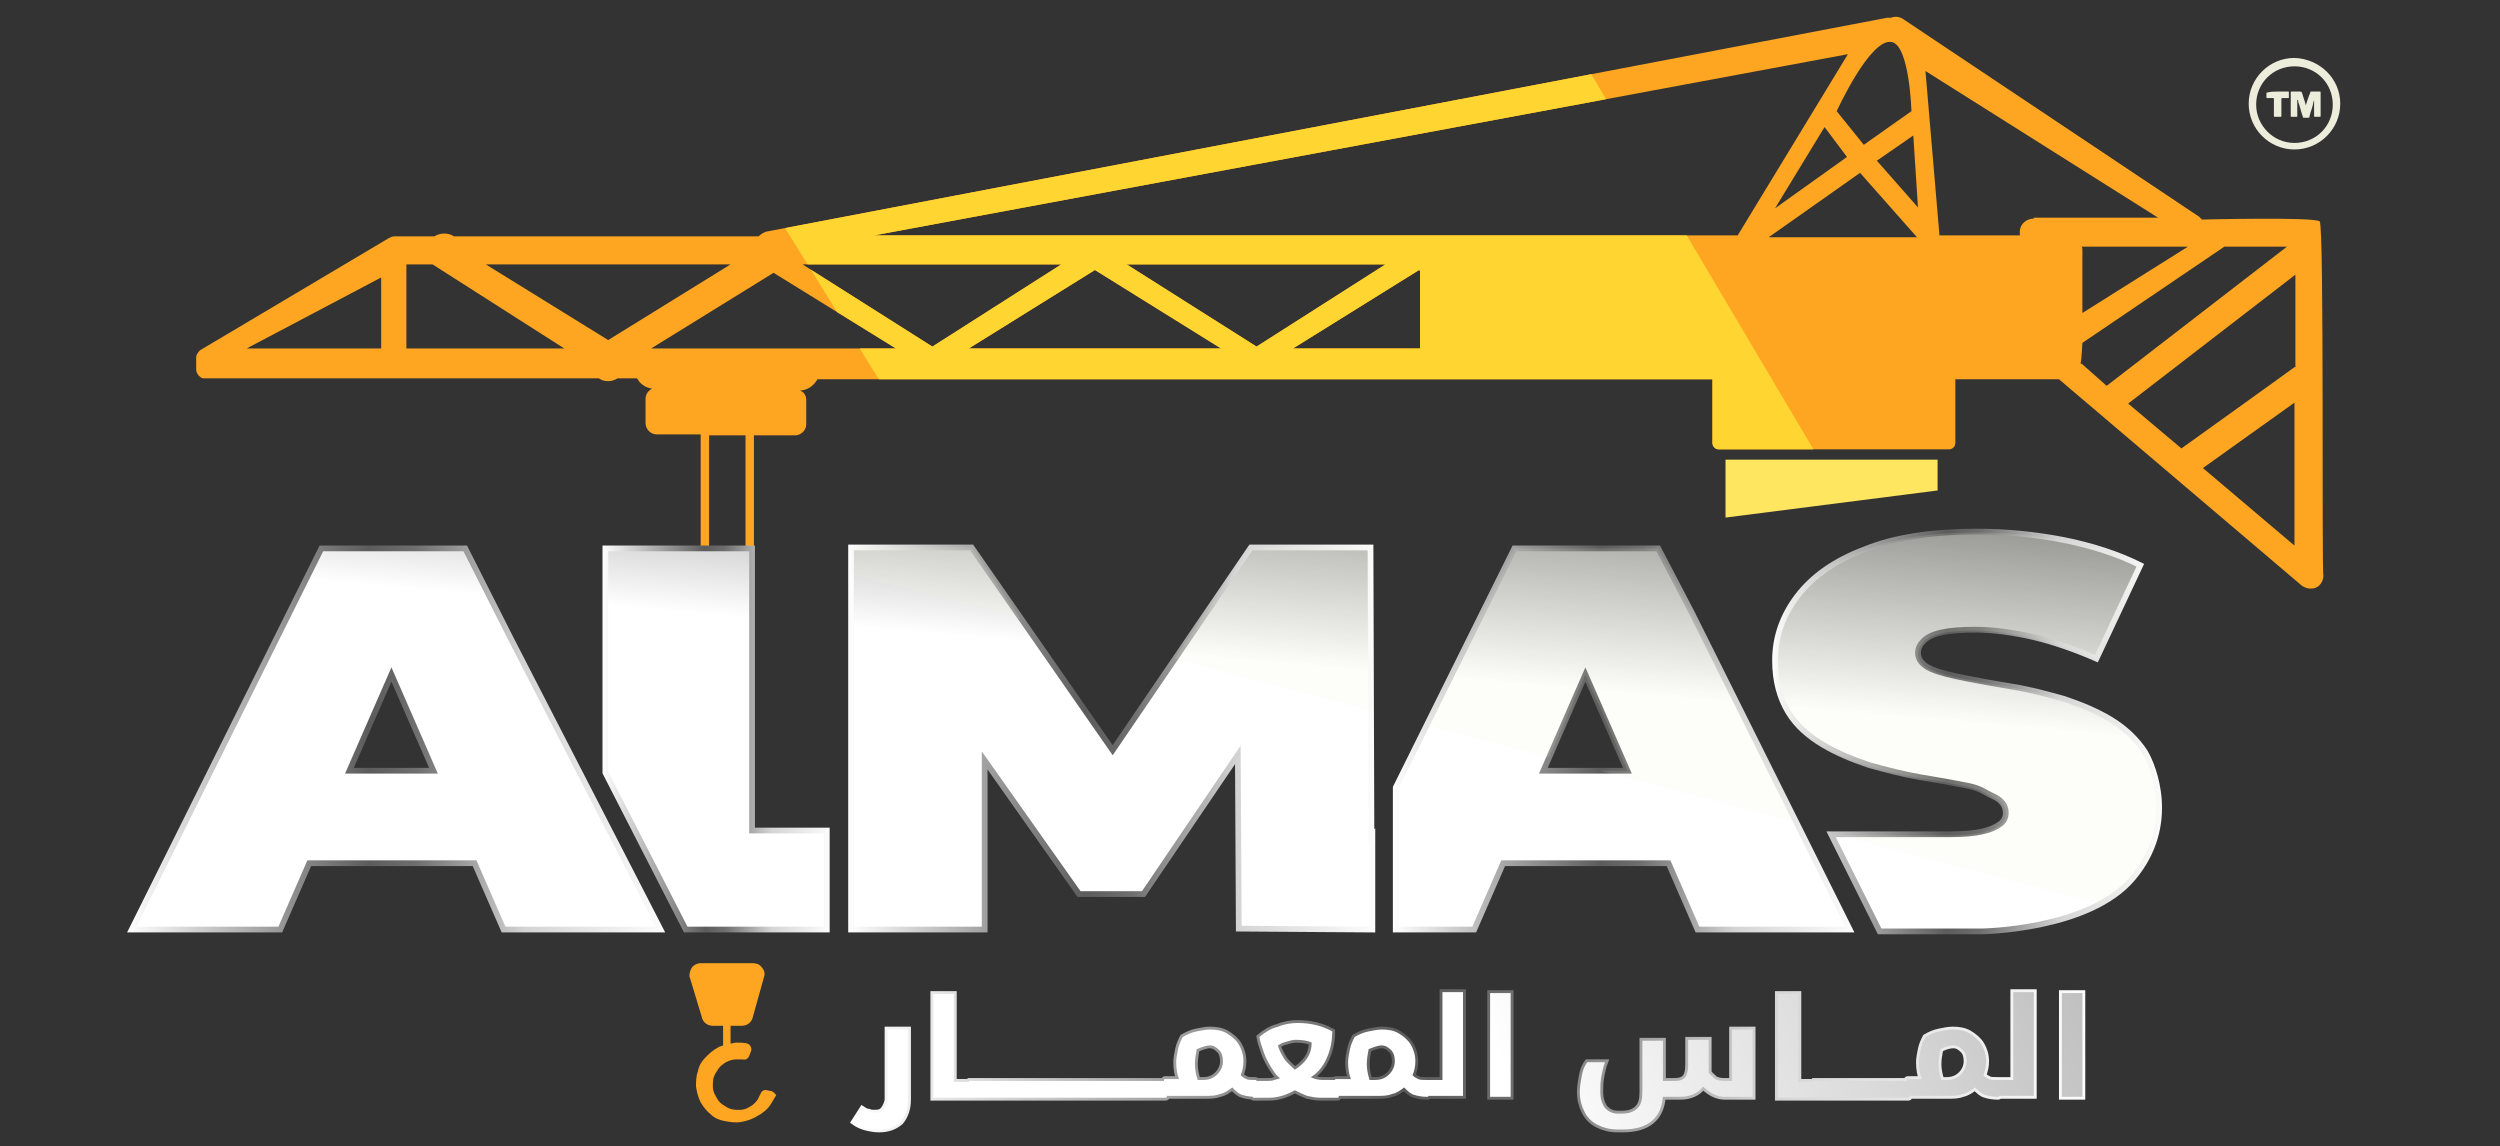 <?xml version="1.0" encoding="utf-8"?>
<!-- Generator: Adobe Illustrator 28.1.0, SVG Export Plug-In . SVG Version: 6.00 Build 0)  -->
<svg version="1.1" id="Layer_1" xmlns="http://www.w3.org/2000/svg" xmlns:xlink="http://www.w3.org/1999/xlink" x="0px" y="0px"
	 viewBox="0 0 267.6 122.7" style="enable-background:new 0 0 267.6 122.7;" xml:space="preserve">
<rect x="0" y="0" width="267.6" height="122.7" fill="#333333" stroke="none"/>
<style type="text/css">
	.st0{fill:#FEE661;}
	.st1{fill:#FEA621;}
	.st2{clip-path:url(#SVGID_00000158722773938117853960000009632389598519360703_);fill:#FFD631;}
	.st3{fill:url(#SVGID_1_);stroke:url(#SVGID_00000127738017044861901140000009358067086434621842_);stroke-width:0.614;}
	
		.st4{fill:url(#SVGID_00000089532743305918902750000017356062238741982351_);stroke:url(#SVGID_00000172423244799954660670000018237287335433402541_);stroke-width:0.614;}
	
		.st5{fill:url(#SVGID_00000036237093739015543530000006659936076276635055_);stroke:url(#SVGID_00000162351547395349614820000008402044498779382702_);stroke-width:0.614;}
	
		.st6{fill:url(#SVGID_00000054242051014021429680000016654495797476507069_);stroke:url(#SVGID_00000145017727670870968660000005117187353545507483_);stroke-width:0.614;}
	
		.st7{fill:url(#SVGID_00000092426994370464318360000015518455354051366045_);stroke:url(#SVGID_00000048464693962094284020000011282177000884777918_);stroke-width:0.614;}
	.st8{opacity:0.14;}
	.st9{fill:#EDEDDC;}
	.st10{fill:none;stroke:url(#SVGID_00000072978304741927580790000000469735733144305835_);stroke-width:0.614;}
	.st11{fill:url(#SVGID_00000149380436498104904860000016306757592045991860_);}
</style>
<g>
	<g>
		<g>
			<g>
				<g>
					<polygon class="st0" points="207.4,52.5 184.7,55.4 184.7,49.2 207.4,49.2 					"/>
					<path class="st1" d="M248.3,23.7c-0.5-0.5-12.6-0.2-12.6-0.2c-0.1-0.1-0.2-0.2-0.3-0.3L203.8,2.1c-0.4-0.3-0.9-0.4-1.4-0.2
						c-0.1,0-0.3,0-0.4,0L82,24.8c-0.3,0.1-0.6,0.3-0.8,0.5H48.6c-0.6-0.4-1.5-0.4-2.1,0h-4.1c0,0-0.1,0-0.1,0c0,0-0.1,0-0.1,0
						c-0.2,0-0.4,0.1-0.6,0.2l-20.2,12c-0.2,0.2-0.4,0.5-0.4,0.7v0.2v0.9v0.2c0,0.4,0.2,0.7,0.5,0.9c0.1,0.1,0.3,0.1,0.4,0.1
						c0,0,0.1,0,0.1,0c0,0,0.1,0,0.1,0h42c0.3,0.2,0.6,0.3,1,0.3c0.3,0,0.7-0.1,1-0.3h2.1c0.3,0.6,0.9,1,1.6,1.1
						c-0.4,0.2-0.7,0.6-0.7,1.1v2.6c0,0.6,0.5,1.2,1.2,1.2h4.7v25.4h0.9V46.6h3.9v25.4h0.9V46.6h4.4c0.6,0,1.2-0.5,1.2-1.2v-2.6
						c0-0.5-0.3-0.9-0.7-1h0c0.8,0,1.5-0.5,1.9-1.2h95.8v6.8c0,0.4,0.3,0.7,0.7,0.7h24.6c0.4,0,0.7-0.3,0.7-0.7v-6.8h11.1l26,22.1
						c0.3,0.2,0.6,0.3,0.9,0.3c0.2,0,0.4,0,0.6-0.1c0.5-0.2,0.8-0.8,0.8-1.3C248.5,61.5,248.8,24.1,248.3,23.7z M40.7,37.3H26.4
						l14.4-7.6V37.3z M222.8,26.4h11.4l-11.3,7.1v-6.7C222.9,26.6,222.9,26.5,222.8,26.4z M204.6,11.9l-5.1,3.6l-2.9-3.6
						c0,0,3.6-7.9,5.9-7.4C204.4,4.9,204.6,11.9,204.6,11.9z M197.7,16.8l-7.7,5.5l5.3-8.7L197.7,16.8z M43.5,37.3v-9h2.8l14.1,9
						H43.5z M65.1,36.4L52,28.3h26.2L65.1,36.4z M69.7,37.3l13.1-8.1l13.1,8.1H69.7z M85.9,28.3h27.7l-13.8,8.8L85.9,28.3z
						 M103.7,37.3l13.5-8.4l13.5,8.4H103.7z M120.6,28.3h27.7l-13.8,8.8L120.6,28.3z M152,37.3h-13.6l13.5-8.4L152,29V37.3z
						 M93,25.3L197.8,5.8l-11.8,19.4H93z M188.5,25.3L188.5,25.3c0.1,0,0.1,0,0.1,0H188.5z M189.4,25.3c0.1,0,0.2-0.1,0.2-0.1
						l9.5-6.7l6.1,6.9H189.4z M200.9,17.2l3.9-2.7l0.5,7.7L200.9,17.2z M217.7,23.4c-0.8,0-1.5,0.6-1.5,1.4l0,0.4h-8.6l-1.5-17.6
						l24.9,15.7H217.7z M222.9,39l-0.2-0.1c0.1-0.2,0.2-2.2,0.2-2.2l15.2-10.3h6.7l-19.3,14.9L222.9,39z M245.6,58.4l-9.8-8.3l9.8-7
						L245.6,58.4z M245.6,39.3c-0.1,0.1-12.1,8.7-12.1,8.7l-5.7-4.8l17.9-13.8V39.3z"/>
					<g>
						<defs>
							<path id="SVGID_5_" d="M248.3,23.7c-0.5-0.5-12.6-0.2-12.6-0.2c-0.1-0.1-0.2-0.2-0.3-0.3L203.8,2.1c-0.4-0.3-0.9-0.4-1.4-0.2
								c-0.1,0-0.3,0-0.4,0L82,24.8c-0.3,0.1-0.6,0.3-0.8,0.5H48.6c-0.6-0.4-1.5-0.4-2.1,0h-4.1c0,0-0.1,0-0.1,0c0,0-0.1,0-0.1,0
								c-0.2,0-0.4,0.1-0.6,0.2l-20.2,12c-0.2,0.2-0.4,0.5-0.4,0.7v0.2v0.9v0.2c0,0.4,0.2,0.7,0.5,0.9c0.1,0.1,0.3,0.1,0.4,0.1
								c0,0,0.1,0,0.1,0c0,0,0.1,0,0.1,0h42c0.3,0.2,0.6,0.3,1,0.3c0.3,0,0.7-0.1,1-0.3h2.1c0.3,0.6,0.9,1,1.6,1.1
								c-0.4,0.2-0.7,0.6-0.7,1.1v2.6c0,0.6,0.5,1.2,1.2,1.2h4.7v25.4h0.9V46.6h3.9v25.4h0.9V46.6h4.4c0.6,0,1.2-0.5,1.2-1.2v-2.6
								c0-0.5-0.3-0.9-0.7-1h0c0.8,0,1.5-0.5,1.9-1.2h95.8v6.8c0,0.4,0.3,0.7,0.7,0.7h24.6c0.4,0,0.7-0.3,0.7-0.7v-6.8h11.1l26,22.1
								c0.3,0.2,0.6,0.3,0.9,0.3c0.2,0,0.4,0,0.6-0.1c0.5-0.2,0.8-0.8,0.8-1.3C248.5,61.5,248.8,24.1,248.3,23.7z M40.7,37.3H26.4
								l14.4-7.6V37.3z M222.8,26.4h11.4l-11.3,7.1v-6.7C222.9,26.6,222.9,26.5,222.8,26.4z M204.6,11.9l-5.1,3.6l-2.9-3.6
								c0,0,3.6-7.9,5.9-7.4C204.4,4.9,204.6,11.9,204.6,11.9z M197.7,16.8l-7.7,5.5l5.3-8.7L197.7,16.8z M43.5,37.3v-9h2.8l14.1,9
								H43.5z M65.1,36.4L52,28.3h26.2L65.1,36.4z M69.7,37.3l13.1-8.1l13.1,8.1H69.7z M85.9,28.3h27.7l-13.8,8.8L85.9,28.3z
								 M103.7,37.3l13.5-8.4l13.5,8.4H103.7z M120.6,28.3h27.7l-13.8,8.8L120.6,28.3z M152,37.3h-13.6l13.5-8.4L152,29V37.3z
								 M93,25.3L197.8,5.8l-11.8,19.4H93z M188.5,25.3L188.5,25.3c0.1,0,0.1,0,0.1,0H188.5z M189.4,25.3c0.1,0,0.2-0.1,0.2-0.1
								l9.5-6.7l6.1,6.9H189.4z M200.9,17.2l3.9-2.7l0.5,7.7L200.9,17.2z M217.7,23.4c-0.8,0-1.5,0.6-1.5,1.4l0,0.4h-8.6l-1.5-17.6
								l24.9,15.7H217.7z M222.9,39l-0.2-0.1c0.1-0.2,0.2-2.2,0.2-2.2l15.2-10.3h6.7l-19.3,14.9L222.9,39z M245.6,58.4l-9.8-8.3
								l9.8-7L245.6,58.4z M245.6,39.3c-0.1,0.1-12.1,8.7-12.1,8.7l-5.7-4.8l17.9-13.8V39.3z"/>
						</defs>
						<clipPath id="SVGID_00000010292588347765374440000012588470889009484469_">
							<use xlink:href="#SVGID_5_"  style="overflow:visible;"/>
						</clipPath>
						<path style="clip-path:url(#SVGID_00000010292588347765374440000012588470889009484469_);fill:#FFD631;" d="M56.3-20.3h97.3
							l47.2,79.7l-34.2,17.3c0,0-73.7-12-78.9-12s17.6-6,17.6-6L56.3-20.3z"/>
					</g>
				</g>
				<g>
					<g>
						<g>
							<linearGradient id="SVGID_1_" gradientUnits="userSpaceOnUse" x1="210.557" y1="77.377" x2="216.214" y2="11.817">
								<stop  offset="0" style="stop-color:#FFFFFF"/>
								<stop  offset="0.45" style="stop-color:#5C5C5C"/>
								<stop  offset="0.539" style="stop-color:#6F6F6F"/>
								<stop  offset="0.74" style="stop-color:#D4D4D4"/>
								<stop  offset="1" style="stop-color:#FCFCFC"/>
							</linearGradient>
							
								<linearGradient id="SVGID_00000047042862159752275710000010117133410050125750_" gradientUnits="userSpaceOnUse" x1="189.483" y1="78.239" x2="231.42" y2="78.239">
								<stop  offset="0" style="stop-color:#FFFFFF"/>
								<stop  offset="0.45" style="stop-color:#5C5C5C"/>
								<stop  offset="0.539" style="stop-color:#6F6F6F"/>
								<stop  offset="0.74" style="stop-color:#D4D4D4"/>
								<stop  offset="1" style="stop-color:#FCFCFC"/>
							</linearGradient>
							
								<path style="fill:url(#SVGID_1_);stroke:url(#SVGID_00000047042862159752275710000010117133410050125750_);stroke-width:0.614;" d="
								M229.6,80.5c-0.9-1.4-2.2-2.6-3.7-3.5c-1.5-0.9-3.2-1.6-5-2.2c-1.8-0.5-3.6-1-5.5-1.3c-1.8-0.3-3.5-0.6-5-0.9
								c-1.5-0.3-2.8-0.6-3.7-1c-0.9-0.4-1.4-1-1.4-1.7c0-0.5,0.2-0.9,0.6-1.3c0.4-0.4,1-0.7,1.9-0.9c0.9-0.2,2.1-0.3,3.6-0.3
								c2,0,4.1,0.3,6.3,0.8c2.1,0.5,4.4,1.3,6.7,2.3l4.7-10c-2.4-1.2-5.2-2.1-8.2-2.7c-3.1-0.6-6.2-0.9-9.3-0.9
								c-4.8,0-8.8,0.6-12,1.9c-3.2,1.2-5.6,2.9-7.2,5c-1.6,2.1-2.4,4.4-2.4,6.9c0,2.2,0.5,4,1.4,5.5c0.9,1.5,2.2,2.6,3.7,3.5
								c1.5,0.9,3.2,1.6,5,2.2c1.8,0.5,3.7,1,5.5,1.3c1.8,0.3,3.5,0.6,5,0.9c1.5,0.3,1.8,0.7,2.7,1.1c0.9,0.4,1.4,1,1.4,1.8
								c0,0.5-0.2,0.9-0.6,1.2c-0.4,0.3-1,0.6-1.9,0.8c-0.9,0.2-2,0.3-3.6,0.3c-1.8,0-8.6,0-12.6,0l5.2,10.4H212
								c0,0,11.6-0.1,16.3-5.7C233.1,88.3,230.5,82,229.6,80.5z"/>
							
								<linearGradient id="SVGID_00000134958892238212578660000013404386070268309681_" gradientUnits="userSpaceOnUse" x1="175.192" y1="74.326" x2="180.848" y2="8.766">
								<stop  offset="0" style="stop-color:#FFFFFF"/>
								<stop  offset="0.45" style="stop-color:#5C5C5C"/>
								<stop  offset="0.539" style="stop-color:#6F6F6F"/>
								<stop  offset="0.74" style="stop-color:#D4D4D4"/>
								<stop  offset="1" style="stop-color:#FCFCFC"/>
							</linearGradient>
							
								<linearGradient id="SVGID_00000083777893920006319340000016920790038186524828_" gradientUnits="userSpaceOnUse" x1="149.087" y1="79.116" x2="198.447" y2="79.116">
								<stop  offset="0" style="stop-color:#FFFFFF"/>
								<stop  offset="0.45" style="stop-color:#5C5C5C"/>
								<stop  offset="0.539" style="stop-color:#6F6F6F"/>
								<stop  offset="0.74" style="stop-color:#D4D4D4"/>
								<stop  offset="1" style="stop-color:#FCFCFC"/>
							</linearGradient>
							
								<path style="fill:url(#SVGID_00000134958892238212578660000013404386070268309681_);stroke:url(#SVGID_00000083777893920006319340000016920790038186524828_);stroke-width:0.614;" d="
								M177.5,58.7h-15.4l-12.7,25.6v15.2l8.4,0l3.1-7.1h17.7l3.1,7.1h16.2h0.1l-16.9-33.9L177.5,58.7z M165.2,82.5l4.5-10.3
								l4.5,10.3H165.2z"/>
							
								<linearGradient id="SVGID_00000171716045846410057790000006870202164825707399_" gradientUnits="userSpaceOnUse" x1="119.812" y1="69.548" x2="125.468" y2="3.988">
								<stop  offset="0" style="stop-color:#FFFFFF"/>
								<stop  offset="0.45" style="stop-color:#5C5C5C"/>
								<stop  offset="0.539" style="stop-color:#6F6F6F"/>
								<stop  offset="0.74" style="stop-color:#D4D4D4"/>
								<stop  offset="1" style="stop-color:#FCFCFC"/>
							</linearGradient>
							
								<linearGradient id="SVGID_00000182500024763470753620000009514848395915190657_" gradientUnits="userSpaceOnUse" x1="90.749" y1="79.05" x2="147.194" y2="79.05">
								<stop  offset="0" style="stop-color:#FFFFFF"/>
								<stop  offset="0.45" style="stop-color:#5C5C5C"/>
								<stop  offset="0.539" style="stop-color:#6F6F6F"/>
								<stop  offset="0.74" style="stop-color:#D4D4D4"/>
								<stop  offset="1" style="stop-color:#FCFCFC"/>
							</linearGradient>
							
								<polygon style="fill:url(#SVGID_00000171716045846410057790000006870202164825707399_);stroke:url(#SVGID_00000182500024763470753620000009514848395915190657_);stroke-width:0.614;" points="
								146.7,58.6 133.9,58.6 119.1,80.3 104,58.6 91.1,58.6 91.1,99.5 105.4,99.5 105.4,99.4 105.4,99.4 105.4,81.4 115.5,95.7 
								122.4,95.7 132.5,80.8 132.6,99.4 146.9,99.5 146.9,89.4 146.8,89.5 							"/>
							
								<linearGradient id="SVGID_00000116224598785540131190000009654360601061686426_" gradientUnits="userSpaceOnUse" x1="77.813" y1="65.925" x2="83.469" y2="0.365">
								<stop  offset="0" style="stop-color:#FFFFFF"/>
								<stop  offset="0.45" style="stop-color:#5C5C5C"/>
								<stop  offset="0.539" style="stop-color:#6F6F6F"/>
								<stop  offset="0.74" style="stop-color:#D4D4D4"/>
								<stop  offset="1" style="stop-color:#FCFCFC"/>
							</linearGradient>
							
								<linearGradient id="SVGID_00000034056823575071579280000002558211858154286465_" gradientUnits="userSpaceOnUse" x1="64.495" y1="79.116" x2="88.855" y2="79.116">
								<stop  offset="0" style="stop-color:#FFFFFF"/>
								<stop  offset="0.45" style="stop-color:#5C5C5C"/>
								<stop  offset="0.539" style="stop-color:#6F6F6F"/>
								<stop  offset="0.74" style="stop-color:#D4D4D4"/>
								<stop  offset="1" style="stop-color:#FCFCFC"/>
							</linearGradient>
							
								<polygon style="fill:url(#SVGID_00000116224598785540131190000009654360601061686426_);stroke:url(#SVGID_00000034056823575071579280000002558211858154286465_);stroke-width:0.614;" points="
								80.5,58.7 64.8,58.7 64.8,82.7 73.4,99.5 88.5,99.5 88.5,88.9 80.5,88.9 							"/>
							
								<linearGradient id="SVGID_00000060744877965332962040000002870586232294867369_" gradientUnits="userSpaceOnUse" x1="45.498" y1="63.137" x2="51.154" y2="-2.423">
								<stop  offset="0" style="stop-color:#FFFFFF"/>
								<stop  offset="0.45" style="stop-color:#5C5C5C"/>
								<stop  offset="0.539" style="stop-color:#6F6F6F"/>
								<stop  offset="0.74" style="stop-color:#D4D4D4"/>
								<stop  offset="1" style="stop-color:#FCFCFC"/>
							</linearGradient>
							
								<linearGradient id="SVGID_00000033355624331357028070000004497351362791181964_" gradientUnits="userSpaceOnUse" x1="13.564" y1="79.116" x2="71.157" y2="79.116">
								<stop  offset="0" style="stop-color:#FFFFFF"/>
								<stop  offset="0.45" style="stop-color:#5C5C5C"/>
								<stop  offset="0.539" style="stop-color:#6F6F6F"/>
								<stop  offset="0.74" style="stop-color:#D4D4D4"/>
								<stop  offset="1" style="stop-color:#FCFCFC"/>
							</linearGradient>
							
								<path style="fill:url(#SVGID_00000060744877965332962040000002870586232294867369_);stroke:url(#SVGID_00000033355624331357028070000004497351362791181964_);stroke-width:0.614;" d="
								M49.8,58.7H34.4L14.1,99.5H30l3.1-7.1h17.7l3.1,7.1h16.8L54.7,68.4L49.8,58.7z M37.4,82.5l4.5-10.3l4.5,10.3H37.4z"/>
						</g>
					</g>
				</g>
				<path class="st1" d="M82.6,116.8l-0.5-0.1c-0.3-0.1-0.6,0.1-0.7,0.4c-0.1,0.2-0.2,0.4-0.3,0.6c-0.2,0.3-0.5,0.6-0.9,0.8
					c-0.3,0.2-0.7,0.3-1,0.3c-0.3,0-0.7,0-1-0.1c-0.3-0.1-0.6-0.3-0.9-0.5c-0.3-0.2-0.5-0.5-0.7-0.9c-0.2-0.3-0.3-0.7-0.3-1
					c0-0.3,0-0.7,0.1-1c0.1-0.3,0.3-0.6,0.5-0.9c0.2-0.3,0.5-0.5,0.8-0.7c0.4-0.2,0.7-0.3,1.1-0.3c0.2,0,0.4,0,0.7,0
					c0.3,0.1,0.6-0.1,0.7-0.4l0.2-0.5c0.1-0.3-0.1-0.7-0.4-0.8c-0.4-0.1-0.8-0.1-1.2-0.1c-0.2,0-0.4,0.1-0.6,0.1v-1.9h1.2
					c0.6,0,1.1-0.4,1.2-1l1.2-4.3c0.1-0.3,0-0.7-0.3-1c-0.2-0.3-0.6-0.4-0.9-0.4h-1H76h-1c-0.4,0-0.7,0.2-0.9,0.4
					c-0.2,0.3-0.3,0.6-0.3,1l1.3,4.3c0.1,0.6,0.6,1,1.2,1h1.1v2.1c-0.2,0.1-0.4,0.1-0.5,0.2c-0.6,0.3-1,0.7-1.4,1.1
					c-0.4,0.4-0.7,0.9-0.8,1.5c-0.2,0.5-0.2,1.1-0.2,1.6c0.1,0.6,0.2,1.1,0.5,1.7c0.3,0.5,0.7,1,1.1,1.3c0.4,0.4,0.9,0.6,1.5,0.7
					c0.5,0.1,1.1,0.2,1.7,0.1c0.6-0.1,1.2-0.3,1.7-0.6c0.6-0.3,1.2-0.8,1.5-1.3c0.2-0.3,0.4-0.7,0.6-1
					C83.1,117.3,82.9,116.9,82.6,116.8z"/>
			</g>
			<g class="st8">
				<path class="st9" d="M228.4,93.9c4.7-5.6,2.1-11.9,1.2-13.3c-0.9-1.4-2.2-2.6-3.7-3.5c-1.5-0.9-3.2-1.6-5-2.2
					c-1.8-0.5-3.6-1-5.5-1.3c-1.8-0.3-3.5-0.6-5-0.9c-1.5-0.3-2.8-0.6-3.7-1c-0.9-0.4-1.4-1-1.4-1.7c0-0.5,0.2-0.9,0.6-1.3
					c0.4-0.4,1-0.7,1.9-0.9c0.9-0.2,2.1-0.3,3.6-0.3c2,0,4.1,0.3,6.3,0.8c2.1,0.5,4.4,1.3,6.7,2.3l4.7-10c-2.4-1.2-5.2-2.1-8.2-2.7
					c-3.1-0.6-6.2-0.9-9.3-0.9c-4.8,0-8.8,0.6-12,1.9c-3.2,1.2-5.6,2.9-7.2,5c-1.6,2.1-2.4,4.4-2.4,6.9c0,2.2,0.5,4,1.4,5.5
					c0.9,1.5,2.2,2.6,3.7,3.5c1.5,0.9,3.2,1.6,5,2.2c1.8,0.5,3.7,1,5.5,1.3c1.8,0.3,3.5,0.6,5,0.9c1.5,0.3,1.8,0.7,2.7,1.1
					c0.9,0.4,1.4,1,1.4,1.8c0,0.5-0.2,0.9-0.6,1.2c-0.4,0.3-1,0.6-1.9,0.8c-0.9,0.2-2,0.3-3.6,0.3c-1.7,0-7.7,0-11.8,0l28.2,7.4
					C226.2,95.8,227.4,95,228.4,93.9z"/>
				<polygon class="st9" points="177.5,58.7 162.1,58.7 152.7,77.6 165.8,81.1 169.7,72.2 174.2,82.5 171.3,82.5 192.2,88 
					181.1,65.7 				"/>
				<polygon class="st9" points="133.9,58.6 125.7,70.5 146.8,76.1 146.7,58.6 				"/>
				<polygon class="st9" points="104,58.6 91.1,58.6 91.1,61.5 109.3,66.3 				"/>
			</g>
		</g>
		<g>
			<path class="st9" d="M250.5,11.1c0,2.7-2.2,4.9-4.9,4.9c-2.7,0-4.9-2.2-4.9-4.9c0-2.7,2.2-4.9,4.9-4.9
				C248.3,6.3,250.5,8.4,250.5,11.1z M245.6,15.3c2.3,0,4.1-1.8,4.1-4.1c0-2.3-1.8-4.1-4.1-4.1c-2.3,0-4.1,1.8-4.1,4.1
				C241.5,13.4,243.3,15.3,245.6,15.3z"/>
			<path class="st9" d="M245.9,10.7c0,0.2,0,0.4,0,0.6c0,0.4,0,0.8,0,1.1c0,0.1,0,0.1-0.1,0.1c-0.2,0-0.4,0-0.5,0
				c-0.1,0-0.1,0-0.1-0.1c0-0.8,0-1.7,0-2.5c0-0.1,0-0.1,0.1-0.1c0.3,0,0.6,0,0.9,0c0.1,0,0.1,0,0.2,0.1c0.1,0.4,0.3,0.9,0.4,1.3
				c0,0,0,0,0,0.1c0.1-0.2,0.1-0.4,0.2-0.6c0.1-0.3,0.2-0.6,0.3-0.8c0-0.1,0-0.1,0.1-0.1c0.3,0,0.6,0,0.9,0c0.1,0,0.1,0,0.1,0.1
				c0,0.8,0,1.7,0,2.5c0,0.1,0,0.1-0.1,0.1c-0.2,0-0.3,0-0.5,0c-0.1,0-0.1,0-0.1-0.1c0-0.5,0-1.1,0-1.6c0,0,0-0.1,0-0.1
				c0,0.1-0.1,0.2-0.1,0.4c-0.1,0.5-0.3,0.9-0.4,1.4c0,0.1,0,0.1-0.1,0.1c-0.2,0-0.3,0-0.5,0c-0.1,0-0.1,0-0.1-0.1
				c-0.2-0.5-0.3-1.1-0.5-1.6C246,10.7,246,10.7,245.9,10.7z"/>
			<path class="st9" d="M243.8,9.8c0.4,0,0.7,0,1.1,0c0.1,0,0.1,0,0.1,0.1c0,0.2,0,0.3,0,0.5c0,0.1,0,0.1-0.1,0.1
				c-0.2,0-0.4,0-0.6,0c-0.1,0-0.1,0-0.1,0.1c0,0.6,0,1.2,0,1.8c0,0.1,0,0.1-0.1,0.1c-0.2,0-0.4,0-0.6,0c-0.1,0-0.1,0-0.1-0.1
				c0-0.6,0-1.2,0-1.8c0-0.1,0-0.1-0.1-0.1c-0.2,0-0.4,0-0.6,0c-0.1,0-0.1,0-0.1-0.1c0-0.1,0-0.3,0-0.4c0-0.1,0-0.1,0.1-0.1
				C243.1,9.8,243.5,9.8,243.8,9.8z"/>
		</g>
	</g>
	<g>
		
			<linearGradient id="SVGID_00000158016200801028875400000009911068898758361508_" gradientUnits="userSpaceOnUse" x1="91.015" y1="113.616" x2="223.157" y2="113.616">
			<stop  offset="0" style="stop-color:#FFFFFF"/>
			<stop  offset="0.45" style="stop-color:#5C5C5C"/>
			<stop  offset="0.539" style="stop-color:#6F6F6F"/>
			<stop  offset="0.74" style="stop-color:#D4D4D4"/>
			<stop  offset="1" style="stop-color:#FCFCFC"/>
		</linearGradient>
		<path style="fill:none;stroke:url(#SVGID_00000158016200801028875400000009911068898758361508_);stroke-width:0.614;" d="
			M220.7,106.3h2.2v11.1h-2.2V106.3z M213.7,117.4C213.7,117.4,213.7,117.4,213.7,117.4l-0.1-1.7c0,0,0-0.1,0.1-0.1h1.8v-9.4h2.2
			v11.1H213.7z M207.7,112.3c-0.1,0.5-0.2,1.1-0.2,1.6c0,0.5,0.1,1.1,0.3,1.7h0.6c0.6,0,1.1-0.2,1.5-0.6c0.4-0.4,0.6-0.9,0.6-1.4
			c0-0.5-0.1-0.9-0.4-1.2c-0.3-0.3-0.6-0.5-1-0.5C208.6,111.9,208.1,112.1,207.7,112.3 M205.8,115.7c-0.3-0.6-0.4-1.3-0.4-2
			c0-0.4,0.1-0.9,0.2-1.4c0.1-0.5,0.3-0.9,0.5-1.3c0.5-0.3,1-0.5,1.5-0.6c0.5-0.1,1-0.2,1.4-0.2c0.7,0,1.3,0.1,1.8,0.4
			c0.5,0.3,1,0.7,1.3,1.2c0.3,0.5,0.5,1.1,0.5,1.8c0,0.5-0.1,1-0.3,1.5c0.2,0.2,0.4,0.3,0.6,0.4s0.5,0.1,0.9,0.1h0.1
			c0,0,0.1,0,0.1,0.1v1.6c0,0,0,0.1-0.1,0.1h-0.1c-0.5,0-1-0.1-1.3-0.2c-0.4-0.1-0.7-0.4-1.1-0.8c-0.4,0.3-0.8,0.6-1.3,0.7
			c-0.5,0.2-1,0.2-1.5,0.2h-4.4c0,0-0.1,0-0.1-0.1v-1.6c0,0,0-0.1,0.1-0.1H205.8z M204.3,115.7C204.4,115.7,204.4,115.7,204.3,115.7
			l0.1,1.7c0,0,0,0.1-0.1,0.1h-2.6c0,0-0.1,0-0.1-0.1v-1.6c0,0,0-0.1,0.1-0.1H204.3z M201.8,115.7
			C201.9,115.7,201.9,115.7,201.8,115.7l0.1,1.7c0,0,0,0.1-0.1,0.1h-2.6c0,0-0.1,0-0.1-0.1v-1.6c0,0,0-0.1,0.1-0.1H201.8z
			 M199.3,115.7C199.4,115.7,199.4,115.7,199.3,115.7l0.1,1.7c0,0,0,0.1-0.1,0.1h-2.6c0,0-0.1,0-0.1-0.1v-1.6c0,0,0-0.1,0.1-0.1
			H199.3z M196.8,115.7C196.9,115.7,196.9,115.7,196.8,115.7l0.1,1.7c0,0,0,0.1-0.1,0.1h-2.6c0,0-0.1,0-0.1-0.1v-1.6
			c0,0,0-0.1,0.1-0.1H196.8z M194.3,115.7C194.4,115.7,194.4,115.7,194.3,115.7l0.1,1.7c0,0,0,0.1-0.1,0.1h-4v-11.1h2.2v9.4H194.3z
			 M179.3,115.7c0.5,0,0.8-0.1,1.1-0.4c0.2-0.3,0.3-0.7,0.3-1.3v-2.7h2.2v2.8c0,0.2,0,0.5,0,0.7c0.2,0.3,0.5,0.5,0.7,0.7
			c0.2,0.1,0.5,0.2,0.9,0.2h0.9v-5.5h2.2v7.2h-3c-0.8,0-1.6-0.4-2.3-1.1c-0.5,0.7-1.4,1.1-2.4,1.1H178c-0.2,2.3-1.6,3.5-4.3,3.5
			h-0.6c-0.8,0-1.5-0.2-2.1-0.5c-0.6-0.3-1.1-0.8-1.4-1.4c-0.3-0.6-0.5-1.3-0.5-2.1c0-0.6,0.1-1.1,0.2-1.7s0.3-1.1,0.6-1.5h1.9
			c-0.2,0.5-0.3,1.1-0.4,1.6c-0.1,0.6-0.1,1.1-0.1,1.6c0,0.7,0.2,1.3,0.5,1.7c0.4,0.4,0.8,0.6,1.4,0.6h0.4c0.8,0,1.3-0.2,1.7-0.6
			c0.4-0.4,0.5-1,0.5-1.7v-5.5h2.2v4.3H179.3z M159.5,106.3h2.2v11.1h-2.2V106.3z M152.6,117.4C152.6,117.4,152.5,117.4,152.6,117.4
			l-0.1-1.7c0,0,0-0.1,0.1-0.1h1.8v-9.4h2.2v11.1H152.6z M146.5,112.3c-0.1,0.5-0.2,1.1-0.2,1.6c0,0.5,0.1,1.1,0.3,1.7h0.6
			c0.6,0,1.1-0.2,1.5-0.6c0.4-0.4,0.6-0.9,0.6-1.4c0-0.5-0.1-0.9-0.4-1.2s-0.6-0.5-1-0.5C147.5,111.9,147,112.1,146.5,112.3
			 M144.7,115.7c-0.3-0.6-0.4-1.3-0.4-2c0-0.4,0.1-0.9,0.2-1.4c0.1-0.5,0.3-0.9,0.5-1.3c0.5-0.3,1-0.5,1.5-0.6
			c0.5-0.1,1-0.2,1.4-0.2c0.7,0,1.3,0.1,1.8,0.4c0.5,0.3,1,0.7,1.3,1.2c0.3,0.5,0.5,1.1,0.5,1.8c0,0.5-0.1,1-0.3,1.5
			c0.2,0.2,0.4,0.3,0.6,0.4s0.5,0.1,0.9,0.1h0.1c0,0,0.1,0,0.1,0.1v1.6c0,0,0,0.1-0.1,0.1h-0.1c-0.5,0-1-0.1-1.3-0.2
			c-0.4-0.1-0.7-0.4-1.1-0.8c-0.4,0.3-0.8,0.6-1.3,0.7c-0.5,0.2-1,0.2-1.5,0.2H143c0,0-0.1,0-0.1-0.1v-1.6c0,0,0-0.1,0.1-0.1H144.7z
			 M138.6,114.5c1.1-0.7,1.8-1.6,1.8-2.9c-0.4-0.2-1-0.3-1.7-0.3c-0.3,0-0.7,0.1-1,0.2c-0.4,0.1-0.6,0.2-0.9,0.4
			c0.1,0.5,0.4,1,0.7,1.5C137.9,113.9,138.3,114.2,138.6,114.5 M143.2,115.7C143.2,115.7,143.3,115.7,143.2,115.7l0.1,1.7
			c0,0,0,0.1-0.1,0.1h-1.9c-0.5,0-0.9-0.1-1.4-0.2c-0.5-0.2-0.9-0.4-1.3-0.6c-0.9,0.5-1.8,0.8-2.7,0.8h-1.7c0,0-0.1,0-0.1-0.1v-1.6
			c0,0,0-0.1,0.1-0.1h1.5c0.2,0,0.5,0,0.7-0.1c0.3-0.1,0.5-0.1,0.6-0.2c-0.3-0.2-0.6-0.6-0.9-1.1c-0.3-0.5-0.6-1-0.8-1.6
			c-0.2-0.6-0.4-1.1-0.5-1.7c0.6-0.5,1.2-0.9,2-1.1c0.7-0.3,1.5-0.4,2.1-0.4c1.4,0,2.6,0.3,3.7,0.9c0,1.1-0.2,2-0.6,2.9
			c-0.4,0.9-1,1.6-1.7,2c0.4,0.2,0.8,0.3,1.3,0.3H143.2z M128.1,112.3c-0.1,0.5-0.2,1.1-0.2,1.6c0,0.5,0.1,1.1,0.3,1.7h0.6
			c0.6,0,1.1-0.2,1.5-0.6c0.4-0.4,0.6-0.9,0.6-1.4c0-0.5-0.1-0.9-0.4-1.2c-0.3-0.3-0.6-0.5-1-0.5
			C129.1,111.9,128.6,112.1,128.1,112.3 M126.3,115.7c-0.3-0.6-0.4-1.3-0.4-2c0-0.4,0.1-0.9,0.2-1.4c0.1-0.5,0.3-0.9,0.5-1.3
			c0.5-0.3,1-0.5,1.5-0.6c0.5-0.1,1-0.2,1.4-0.2c0.7,0,1.3,0.1,1.8,0.4c0.5,0.3,1,0.7,1.3,1.2c0.3,0.5,0.5,1.1,0.5,1.8
			c0,0.5-0.1,1-0.3,1.5c0.2,0.2,0.4,0.3,0.6,0.4c0.2,0.1,0.5,0.1,0.9,0.1h0.1c0,0,0.1,0,0.1,0.1v1.6c0,0,0,0.1-0.1,0.1h-0.1
			c-0.5,0-1-0.1-1.3-0.2c-0.4-0.1-0.7-0.4-1.1-0.8c-0.4,0.3-0.8,0.6-1.3,0.7c-0.5,0.2-1,0.2-1.5,0.2h-4.4c0,0-0.1,0-0.1-0.1v-1.6
			c0,0,0-0.1,0.1-0.1H126.3z M124.8,115.7C124.8,115.7,124.9,115.7,124.8,115.7l0.1,1.7c0,0,0,0.1-0.1,0.1h-2.6c0,0-0.1,0-0.1-0.1
			v-1.6c0,0,0-0.1,0.1-0.1H124.8z M122.3,115.7C122.3,115.7,122.4,115.7,122.3,115.7l0.1,1.7c0,0,0,0.1-0.1,0.1h-16
			c0,0-0.1,0-0.1-0.1v-1.6c0,0,0-0.1,0.1-0.1H122.3z M106.4,115.7C106.5,115.7,106.5,115.7,106.4,115.7l0.1,1.7c0,0,0,0.1-0.1,0.1
			h-2.6c0,0-0.1,0-0.1-0.1v-1.6c0,0,0-0.1,0.1-0.1H106.4z M103.9,115.7C104,115.7,104,115.7,103.9,115.7l0.1,1.7c0,0,0,0.1-0.1,0.1
			h-4v-11.1h2.2v9.4H103.9z M94.1,120.9c-0.5,0-1-0.1-1.4-0.2c-0.4-0.1-0.9-0.3-1.3-0.6l0.9-1.4c0.3,0.2,0.5,0.3,0.7,0.3
			c0.2,0.1,0.4,0.1,0.7,0.1c0.4,0,0.7-0.1,0.9-0.4c0.2-0.3,0.4-0.7,0.4-1.1v-7.4h2.2v7.5c0,1-0.3,1.8-0.8,2.4
			C95.8,120.6,95.1,120.9,94.1,120.9"/>
		
			<linearGradient id="SVGID_00000115505686109212267170000006429504780711386807_" gradientUnits="userSpaceOnUse" x1="159.917" y1="112.532" x2="473.065" y2="-32.729">
			<stop  offset="0" style="stop-color:#FFFFFF"/>
			<stop  offset="0.45" style="stop-color:#5C5C5C"/>
			<stop  offset="0.539" style="stop-color:#6F6F6F"/>
			<stop  offset="0.74" style="stop-color:#D4D4D4"/>
			<stop  offset="1" style="stop-color:#FCFCFC"/>
		</linearGradient>
		<path style="fill:url(#SVGID_00000115505686109212267170000006429504780711386807_);" d="M220.7,106.3h2.2v11.1h-2.2V106.3z
			 M213.7,117.4C213.7,117.4,213.7,117.4,213.7,117.4l-0.1-1.7c0,0,0-0.1,0.1-0.1h1.8v-9.4h2.2v11.1H213.7z M207.7,112.3
			c-0.1,0.5-0.2,1.1-0.2,1.6c0,0.5,0.1,1.1,0.3,1.7h0.6c0.6,0,1.1-0.2,1.5-0.6c0.4-0.4,0.6-0.9,0.6-1.4c0-0.5-0.1-0.9-0.4-1.2
			c-0.3-0.3-0.6-0.5-1-0.5C208.6,111.9,208.1,112.1,207.7,112.3 M205.8,115.7c-0.3-0.6-0.4-1.3-0.4-2c0-0.4,0.1-0.9,0.2-1.4
			c0.1-0.5,0.3-0.9,0.5-1.3c0.5-0.3,1-0.5,1.5-0.6c0.5-0.1,1-0.2,1.4-0.2c0.7,0,1.3,0.1,1.8,0.4c0.5,0.3,1,0.7,1.3,1.2
			c0.3,0.5,0.5,1.1,0.5,1.8c0,0.5-0.1,1-0.3,1.5c0.2,0.2,0.4,0.3,0.6,0.4s0.5,0.1,0.9,0.1h0.1c0,0,0.1,0,0.1,0.1v1.6
			c0,0,0,0.1-0.1,0.1h-0.1c-0.5,0-1-0.1-1.3-0.2c-0.4-0.1-0.7-0.4-1.1-0.8c-0.4,0.3-0.8,0.6-1.3,0.7c-0.5,0.2-1,0.2-1.5,0.2h-4.4
			c0,0-0.1,0-0.1-0.1v-1.6c0,0,0-0.1,0.1-0.1H205.8z M204.3,115.7C204.4,115.7,204.4,115.7,204.3,115.7l0.1,1.7c0,0,0,0.1-0.1,0.1
			h-2.6c0,0-0.1,0-0.1-0.1v-1.6c0,0,0-0.1,0.1-0.1H204.3z M201.8,115.7C201.9,115.7,201.9,115.7,201.8,115.7l0.1,1.7
			c0,0,0,0.1-0.1,0.1h-2.6c0,0-0.1,0-0.1-0.1v-1.6c0,0,0-0.1,0.1-0.1H201.8z M199.3,115.7C199.4,115.7,199.4,115.7,199.3,115.7
			l0.1,1.7c0,0,0,0.1-0.1,0.1h-2.6c0,0-0.1,0-0.1-0.1v-1.6c0,0,0-0.1,0.1-0.1H199.3z M196.8,115.7
			C196.9,115.7,196.9,115.7,196.8,115.7l0.1,1.7c0,0,0,0.1-0.1,0.1h-2.6c0,0-0.1,0-0.1-0.1v-1.6c0,0,0-0.1,0.1-0.1H196.8z
			 M194.3,115.7C194.4,115.7,194.4,115.7,194.3,115.7l0.1,1.7c0,0,0,0.1-0.1,0.1h-4v-11.1h2.2v9.4H194.3z M179.3,115.7
			c0.5,0,0.8-0.1,1.1-0.4c0.2-0.3,0.3-0.7,0.3-1.3v-2.7h2.2v2.8c0,0.2,0,0.5,0,0.7c0.2,0.3,0.5,0.5,0.7,0.7c0.2,0.1,0.5,0.2,0.9,0.2
			h0.9v-5.5h2.2v7.2h-3c-0.8,0-1.6-0.4-2.3-1.1c-0.5,0.7-1.4,1.1-2.4,1.1H178c-0.2,2.3-1.6,3.5-4.3,3.5h-0.6c-0.8,0-1.5-0.2-2.1-0.5
			c-0.6-0.3-1.1-0.8-1.4-1.4c-0.3-0.6-0.5-1.3-0.5-2.1c0-0.6,0.1-1.1,0.2-1.7s0.3-1.1,0.6-1.5h1.9c-0.2,0.5-0.3,1.1-0.4,1.6
			c-0.1,0.6-0.1,1.1-0.1,1.6c0,0.7,0.2,1.3,0.5,1.7c0.4,0.4,0.8,0.6,1.4,0.6h0.4c0.8,0,1.3-0.2,1.7-0.6c0.4-0.4,0.5-1,0.5-1.7v-5.5
			h2.2v4.3H179.3z M159.5,106.3h2.2v11.1h-2.2V106.3z M152.6,117.4C152.6,117.4,152.5,117.4,152.6,117.4l-0.1-1.7c0,0,0-0.1,0.1-0.1
			h1.8v-9.4h2.2v11.1H152.6z M146.5,112.3c-0.1,0.5-0.2,1.1-0.2,1.6c0,0.5,0.1,1.1,0.3,1.7h0.6c0.6,0,1.1-0.2,1.5-0.6
			c0.4-0.4,0.6-0.9,0.6-1.4c0-0.5-0.1-0.9-0.4-1.2s-0.6-0.5-1-0.5C147.5,111.9,147,112.1,146.5,112.3 M144.7,115.7
			c-0.3-0.6-0.4-1.3-0.4-2c0-0.4,0.1-0.9,0.2-1.4c0.1-0.5,0.3-0.9,0.5-1.3c0.5-0.3,1-0.5,1.5-0.6c0.5-0.1,1-0.2,1.4-0.2
			c0.7,0,1.3,0.1,1.8,0.4c0.5,0.3,1,0.7,1.3,1.2c0.3,0.5,0.5,1.1,0.5,1.8c0,0.5-0.1,1-0.3,1.5c0.2,0.2,0.4,0.3,0.6,0.4
			s0.5,0.1,0.9,0.1h0.1c0,0,0.1,0,0.1,0.1v1.6c0,0,0,0.1-0.1,0.1h-0.1c-0.5,0-1-0.1-1.3-0.2c-0.4-0.1-0.7-0.4-1.1-0.8
			c-0.4,0.3-0.8,0.6-1.3,0.7c-0.5,0.2-1,0.2-1.5,0.2H143c0,0-0.1,0-0.1-0.1v-1.6c0,0,0-0.1,0.1-0.1H144.7z M138.6,114.5
			c1.1-0.7,1.8-1.6,1.8-2.9c-0.4-0.2-1-0.3-1.7-0.3c-0.3,0-0.7,0.1-1,0.2c-0.4,0.1-0.6,0.2-0.9,0.4c0.1,0.5,0.4,1,0.7,1.5
			C137.9,113.9,138.3,114.2,138.6,114.5 M143.2,115.7C143.2,115.7,143.3,115.7,143.2,115.7l0.1,1.7c0,0,0,0.1-0.1,0.1h-1.9
			c-0.5,0-0.9-0.1-1.4-0.2c-0.5-0.2-0.9-0.4-1.3-0.6c-0.9,0.5-1.8,0.8-2.7,0.8h-1.7c0,0-0.1,0-0.1-0.1v-1.6c0,0,0-0.1,0.1-0.1h1.5
			c0.2,0,0.5,0,0.7-0.1c0.3-0.1,0.5-0.1,0.6-0.2c-0.3-0.2-0.6-0.6-0.9-1.1c-0.3-0.5-0.6-1-0.8-1.6c-0.2-0.6-0.4-1.1-0.5-1.7
			c0.6-0.5,1.2-0.9,2-1.1c0.7-0.3,1.5-0.4,2.1-0.4c1.4,0,2.6,0.3,3.7,0.9c0,1.1-0.2,2-0.6,2.9c-0.4,0.9-1,1.6-1.7,2
			c0.4,0.2,0.8,0.3,1.3,0.3H143.2z M128.1,112.3c-0.1,0.5-0.2,1.1-0.2,1.6c0,0.5,0.1,1.1,0.3,1.7h0.6c0.6,0,1.1-0.2,1.5-0.6
			c0.4-0.4,0.6-0.9,0.6-1.4c0-0.5-0.1-0.9-0.4-1.2c-0.3-0.3-0.6-0.5-1-0.5C129.1,111.9,128.6,112.1,128.1,112.3 M126.3,115.7
			c-0.3-0.6-0.4-1.3-0.4-2c0-0.4,0.1-0.9,0.2-1.4c0.1-0.5,0.3-0.9,0.5-1.3c0.5-0.3,1-0.5,1.5-0.6c0.5-0.1,1-0.2,1.4-0.2
			c0.7,0,1.3,0.1,1.8,0.4c0.5,0.3,1,0.7,1.3,1.2c0.3,0.5,0.5,1.1,0.5,1.8c0,0.5-0.1,1-0.3,1.5c0.2,0.2,0.4,0.3,0.6,0.4
			c0.2,0.1,0.5,0.1,0.9,0.1h0.1c0,0,0.1,0,0.1,0.1v1.6c0,0,0,0.1-0.1,0.1h-0.1c-0.5,0-1-0.1-1.3-0.2c-0.4-0.1-0.7-0.4-1.1-0.8
			c-0.4,0.3-0.8,0.6-1.3,0.7c-0.5,0.2-1,0.2-1.5,0.2h-4.4c0,0-0.1,0-0.1-0.1v-1.6c0,0,0-0.1,0.1-0.1H126.3z M124.8,115.7
			C124.8,115.7,124.9,115.7,124.8,115.7l0.1,1.7c0,0,0,0.1-0.1,0.1h-2.6c0,0-0.1,0-0.1-0.1v-1.6c0,0,0-0.1,0.1-0.1H124.8z
			 M122.3,115.7C122.3,115.7,122.4,115.7,122.3,115.7l0.1,1.7c0,0,0,0.1-0.1,0.1h-16c0,0-0.1,0-0.1-0.1v-1.6c0,0,0-0.1,0.1-0.1
			H122.3z M106.4,115.7C106.5,115.7,106.5,115.7,106.4,115.7l0.1,1.7c0,0,0,0.1-0.1,0.1h-2.6c0,0-0.1,0-0.1-0.1v-1.6
			c0,0,0-0.1,0.1-0.1H106.4z M103.9,115.7C104,115.7,104,115.7,103.9,115.7l0.1,1.7c0,0,0,0.1-0.1,0.1h-4v-11.1h2.2v9.4H103.9z
			 M94.1,120.9c-0.5,0-1-0.1-1.4-0.2c-0.4-0.1-0.9-0.3-1.3-0.6l0.9-1.4c0.3,0.2,0.5,0.3,0.7,0.3c0.2,0.1,0.4,0.1,0.7,0.1
			c0.4,0,0.7-0.1,0.9-0.4c0.2-0.3,0.4-0.7,0.4-1.1v-7.4h2.2v7.5c0,1-0.3,1.8-0.8,2.4C95.8,120.6,95.1,120.9,94.1,120.9"/>
	</g>
</g>
</svg>
